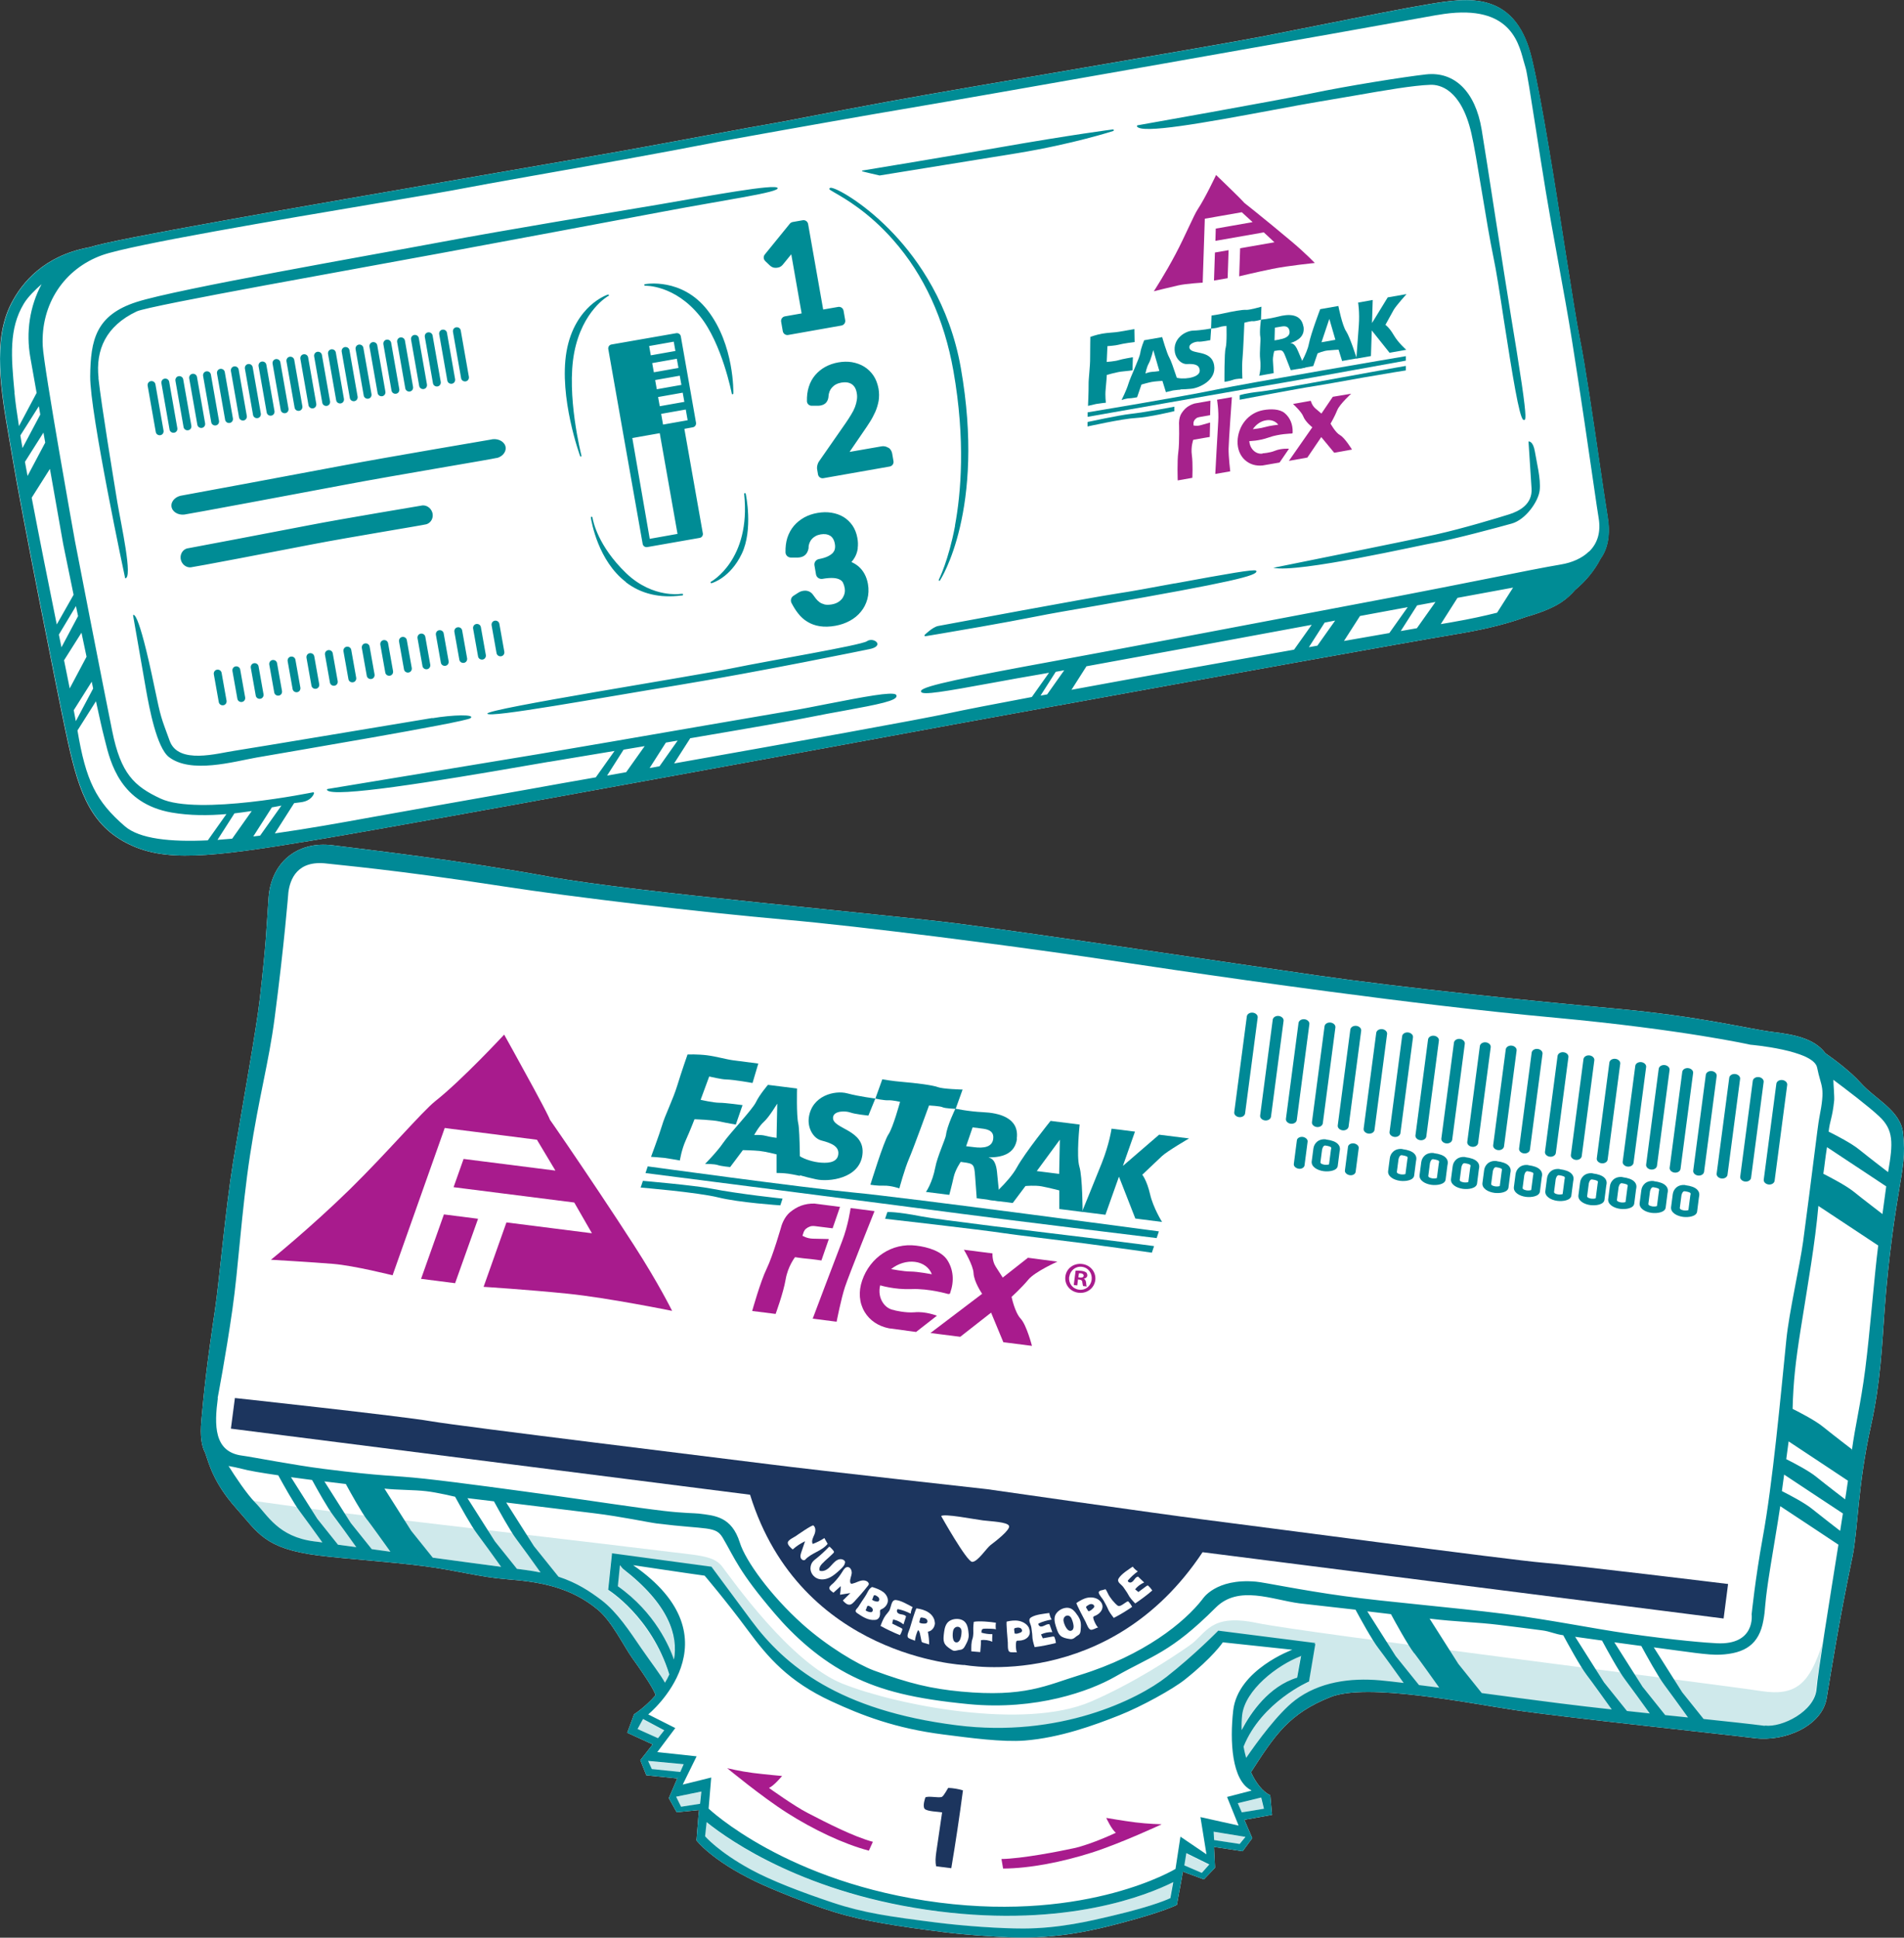<?xml version="1.0" encoding="UTF-8"?>
<svg id="Layer_1" data-name="Layer 1" xmlns="http://www.w3.org/2000/svg" viewBox="0 0 161.7 164.52">
  <rect x="0" y="0" width="161.7" height="164.52" fill="#333333" stroke="none"/>
  <defs>
    <style>
      .cls-1, .cls-2 {
        fill: #008996;
      }

      .cls-3 {
        fill: #008c95;
      }

      .cls-4 {
        fill: #fff;
      }

      .cls-5 {
        fill: #a81b8d;
      }

      .cls-6 {
        fill: #a6228c;
      }

      .cls-7 {
        fill: #1c355e;
      }

      .cls-2 {
        opacity: .19;
      }
    </style>
  </defs>
  <path class="cls-4" d="m136.52,43.84c-.15-.93-.4-2.59-.68-4.51-.55-3.76-1.24-8.44-1.68-10.59-.25-1.22-.7-4.08-1.22-7.38-.88-5.65-1.98-12.68-2.84-16.33-.61-2.62-1.81-4.17-3.67-4.75-1.6-.5-3.4-.2-4.99.06-2.09.34-5.65,1.05-9.1,1.74-1.76.35-3.58.71-5.21,1.03-2.49.48-8.82,1.56-15.52,2.71-6.2,1.06-12.6,2.15-16.09,2.79-1.82.33-4.88.91-9.07,1.72-1.62.28-3.76.67-6.23,1.13-3.16.59-7.11,1.32-11.44,2.07-2.57.45-5.26.91-7.97,1.38-15.45,2.67-31.42,5.44-33.1,6.06-.02,0-.1.02-.19.04-3.78.71-5.66,2.98-6.57,4.76-1.62,3.15-.87,7.45-.15,11.61.09.49.17.98.25,1.46.73,4.44,3.92,20.46,4.54,23.36.97,4.55,1.85,7.66,5.14,9.37,1.59.83,3.34,1.15,5.85,1.06,2.39-.08,5.36-.51,10.01-1.28,1.25-.21,3.08-.52,5.33-.92,12.51-2.21,37.87-6.86,47.16-8.57l1.9-.35c1.97-.36,5.19-.95,9.02-1.64h.14s.03-.01.04-.03h0c11.88-2.16,29.4-5.32,33.38-5.98,1.95-.32,4.07-.76,6.03-1.48,1.06-.3,2.19-.71,2.98-1.23.47-.31.87-.68,1.2-1.07.89-.74,1.63-1.62,2.17-2.67.63-.88.83-2.09.58-3.58h0Z"/>
  <path class="cls-6" d="m103.28,14.85s-.91,1.94-1.56,2.92c-.32.47-1.05,2.23-1.88,3.8-.88,1.67-1.85,3.16-1.85,3.16,0,0,1.36-.34,2.08-.5.72-.16,2.07-.23,2.07-.23l.18-5.43.24-.04.73-.13,2.17-.38.92.84-3.13.55-.03,1.04,4.11-.72.9.84-2.91.51-.08,2.38s1.45-.35,2.82-.63c1.37-.28,3.6-.5,3.6-.5,0,0-.72-.77-1.94-1.8-2.07-1.75-5.02-4.1-4.28-3.47,1.17.99-2.15-2.19-2.15-2.19h0Z"/>
  <path class="cls-6" d="m103.18,21.45l-.08,2.37,1.16-.2.08-2.38-1.16.2Z"/>
  <path class="cls-6" d="m102.76,35.88s-.5.14-.82.23-.58.01-.58.01v-.23c.01-.07.03-.14.07-.2.04-.06.09-.11.16-.17.06-.05.16-.09.28-.11l.9-.16.03-1.23-1.35.24c-.24.07-.46.18-.65.32-.16.12-.31.29-.45.5-.14.21-.21.49-.22.82,0,0,.05,1.7-.06,2.48-.11.78-.05,2.41-.05,2.41l1.24-.22s.06-1.21-.04-1.93c-.1-.72.12-1.3.12-1.3,0,0,.39-.06.64-.11.25-.05.76-.13.76-.13l.03-1.23h0Z"/>
  <path class="cls-6" d="m103.36,33.94s.16.93.1,1.85c-.06.92-.25,4.45-.25,4.45l1.27-.22s-.15-1.25-.14-1.92c.01-.67.28-4.38.28-4.38l-1.27.22h0Z"/>
  <path class="cls-6" d="m112.23,35.12s-.26-.22-.54-.46c-.28-.25-.37-.63-.37-.63l-1.51.27s.72.65.87,1.05c.17.46.77.93.77.93l-1.99,2.85,1.57-.28,1.18-1.74,1.1,1.33,1.51-.27s-.61-1-1.01-1.22-.81-.98-.81-.98c0,0,.37-.64.57-1.15.21-.51,1.18-1.39,1.18-1.39l-1.56.26-.97,1.43h0Z"/>
  <path class="cls-6" d="m106.4,36.44c.27-.4.67-.68,1.1-.75.43-.08.82.06,1.06.37,0,0-.77.09-1.12.2-.35.11-1.04.18-1.04.18h0Zm.83,2.07c-.25.04-.51-.03-.72-.21-.24-.2-.39-.51-.41-.85,0,0,.79,0,1.66-.31.86-.31,1.94-.33,1.94-.33l.08-.04v-.08c.02-.66-.22-1.23-.67-1.61-.43-.37-1.2-.37-1.82-.26-1.28.23-2.15,1.34-2.19,2.66-.01.64.21,1.2.63,1.58.4.36.92.52,1.5.46l1.44-.25.8-1.17s-.65-.05-1.19.17c-.45.19-1.06.22-1.06.22h0Z"/>
  <path class="cls-3" d="m92.6,28.6s.51-.18,1-.27c.52-.09,1.01-.09,1.43-.16l1.31-.23.02,1.1s-.98.12-1.41.24c-.21.06-.9.11-.9.11l-.06,1.34s.7-.05,1.01-.15c.31-.1,1.21-.25,1.21-.25l-.03,1.11s-.46.07-.86.1c-.4.03-1.32.29-1.32.29,0,0-.04.63-.1,1.21-.06.58.02,1.15.02,1.15,0,0-.62.07-.83.11-.2.04-.69.16-.69.16,0,0,.06-1.25.05-1.79-.01-.58.14-1.51.13-2.32,0-.81.02-1.76.02-1.76h0Z"/>
  <path class="cls-3" d="m97.28,31.7s.1-.53.28-.84c.18-.32.38-1.12.38-1.12h.01l.51,1.76s-.34.06-.61.07c-.25.01-.57.14-.57.14h0Zm1.43-3.08l-1.54.27s-.27.64-.33,1.08c-.06.44-.84,2.05-1.01,2.62-.17.57-.58,1.37-.58,1.37,0,0,.47-.15.66-.14.19,0,.66-.09.66-.09l.37-1.08s.55-.16.86-.22c.31-.06.92-.09.92-.09l.3.96s.34-.1.6-.15c.26-.04.64-.07.64-.07,0,0-.71-2.3-.94-2.69-.23-.39-.62-1.77-.62-1.77h0Z"/>
  <path class="cls-3" d="m108.65,28.83l-.41.07.03-1.08.59-.1c.37-.06.59.04.65.37.08.43-.31.64-.85.73Zm2.04-1.12c-.2-1.14-1.35-1.04-2.13-.83-.78.2-1.47.26-1.47.26,0,0-.15,1.03-.05,1.51.04.21-.09,1.27-.02,1.84.1.85-.08,1.41-.08,1.41l1.23-.22s-.03-.56-.06-.98c-.04-.42.11-.9.11-.9l.13-.02c.55-.1.6-.06.83.52l.44,1.13,1.22-.21-.58-1.36c-.12-.28-.32-.75-.69-.72h0c.69-.22,1.27-.62,1.13-1.43"/>
  <path class="cls-3" d="m112.23,29.06l.66-1.97h.01l.51,1.76-1.18.21h0Zm1.43-3.08l-1.54.27s-.78,2.04-.96,2.94c-.17.89-.96,2.13-.96,2.13l1.33-.24.37-1.08s.47-.2.83-.24.95-.07.95-.07l.3.96,1.24-.22s-.56-1.79-.89-2.29c-.34-.49-.67-2.17-.67-2.17h0Z"/>
  <path class="cls-3" d="m117.86,25.24l-1.33,2.17h-.01l.06-1.94-1.24.22s.14.82.06,1.93c-.08,1.12-.21,2.83-.21,2.83l1.24-.22.07-2.16h.01l1.5,1.88,1.42-.25s-.67-.58-1.06-1.24c-.38-.66-.71-.88-.71-.88,0,0,.5-.92.7-1.27.2-.35,1.09-1.34,1.09-1.34l-1.59.28h0Z"/>
  <path class="cls-3" d="m104.16,27.67s-.42.03-.62.11c-.21.08-.69.12-.69.12l.04-1.11s.59-.08,1.06-.19c.67-.15,1.58-.32,1.88-.29.3.02,1.3-.27,1.3-.27l-.04,1.11s-.56.15-.69.12c-.13-.03-.72.13-.72.13,0,0-.1,2.48-.16,3.07-.06.59-.01,1.68-.01,1.68,0,0-.48-.02-.82.11-.34.12-.7.16-.7.16,0,0-.02-2.47.1-2.88.12-.41.07-1.87.07-1.87h0Z"/>
  <path class="cls-3" d="m101.81,29.01c-.21-.03-.86.14-.8.51.12.65,1.86.09,2.1,1.49.22,1.27-1.26,1.94-1.96,2-.7.06-1.04.07-1.46.01l.13-.99c.27.12.78.13,1.18.06.38-.07.97-.25.88-.72-.07-.41-.46-.49-1.09-.46-.44.02-.9-.41-1.01-.98-.21-1.18.88-1.84,1.56-1.86.68-.02,1.52-.18,1.52-.18l-.07.99s-.76.15-.97.13h0Z"/>
  <path class="cls-3" d="m92.37,35.01v.38s13.11-2.31,16.67-2.91c1.98-.34,10.35-1.86,10.35-1.86v-.38s-13.51,2.29-16.15,2.85c-2.65.56-10.88,1.92-10.88,1.92Z"/>
  <path class="cls-3" d="m119.4,31.45s-1.61.25-3.54.59c-1.7.3-3.71.67-4.28.75-1.22.18-6.3,1.15-6.3,1.15v-.38s.42-.17,1.81-.32c.91-.1,5.98-1.03,9.32-1.64,1.79-.33,2.98-.53,2.98-.53v.38s0,0,0,0Z"/>
  <path class="cls-3" d="m92.36,35.83v.38s2.96-.66,4.1-.72c1.14-.06,3.27-.58,3.27-.58v-.38s-2.28.45-3.77.62c-.91.1-3.6.68-3.6.68h0Z"/>
  <path class="cls-3" d="m36.71,43.5c-.14-.43-.58-.68-.99-.56-.06.02-6.47,1.07-9.5,1.66-3.02.59-10.13,1.93-10.19,1.94-.43.03-.74.43-.69.88.05.45.44.79.86.75.26-.02,7.25-1.35,10.36-1.96,3.11-.6,9.4-1.62,9.66-1.7.41-.13.63-.58.49-1.02h0Zm5.49-4.61c.55-.15.86-.62.71-1.05-.16-.43-.73-.66-1.27-.51-.08.02-8.58,1.45-12.6,2.21-4.01.76-13.44,2.51-13.53,2.52-.57.06-.99.47-.95.92.04.45.53.77,1.09.71.34-.04,9.62-1.77,13.74-2.55,4.12-.78,12.46-2.16,12.8-2.26h0Zm-9.09,18.48c.18-.03.3-.2.27-.39l-.42-2.36c-.03-.18-.2-.3-.39-.27-.18.03-.3.2-.27.39l.42,2.36c.03.18.2.3.39.27Zm-1.57.28c.18-.03.3-.2.27-.39l-.42-2.36c-.03-.18-.2-.3-.39-.27-.18.03-.3.2-.27.39l.42,2.36c.03.18.2.3.39.27Zm-23.17-25.56c-.26-2.38.62-4.41,3.24-5.65,1.09-.51,19.31-3.73,25.85-4.95,6.27-1.17,13.2-2.45,18.68-3.49,5.48-1.04,10.1-1.67,9.9-2.04-.2-.37-5.71.65-10.01,1.39-4.19.71-12.98,2.15-18.73,3.23-5.75,1.08-22.25,3.95-25.7,5.06-3.45,1.11-3.91,3.21-3.94,6.31-.03,3.1,2.97,17.15,2.97,17.15.68.02-.34-4.52-.67-6.49-.32-1.97-1.34-8.13-1.6-10.51h0Zm43.31-6.95s.04-.05.03-.09c-.01-.03-.05-.05-.08-.04-.03.01-.73.24-1.51.95-.72.66-1.66,1.87-2.01,3.9-.66,3.87,1.14,8.82,1.16,8.87.01.03.04.05.07.04h0s.05-.05.04-.08c-.01-.05-1.31-5.15-.61-8.77.69-3.56,2.87-4.78,2.89-4.79h0Zm1.48,24.3c1.28.98,2.87,1.36,4.72,1.12h.08s.06-.05.05-.09c0-.03-.04-.06-.07-.05h-.1c-.21.03-.74.07-1.44-.06-.83-.15-2.06-.57-3.24-1.71-2.38-2.3-2.79-4.4-2.84-4.69v-.03s-.04-.06-.08-.06c-.04,0-.06.04-.06.07v.03c.06.35.62,3.65,2.98,5.45h0Zm-15.33,7.09c.18-.03.3-.2.27-.39l-.42-2.36c-.03-.18-.2-.3-.39-.27-.18.03-.3.2-.27.39l.42,2.36c.03.18.2.3.39.27Zm24.4-23.06h0s.05-.03.05-.06c0-.04.11-4.12-2.2-7.08-2.18-2.79-5.28-2.21-5.31-2.2-.03,0-.06.04-.05.07,0,.03.03.06.07.06.02,0,2.51-.09,4.66,2.59,1.87,2.32,2.69,6.53,2.7,6.58,0,.03.04.06.07.05h0Zm-26.5,20.33c-.18.03-.3.2-.27.39l.42,2.36c.03.18.2.3.39.27.18-.03.3-.2.27-.39l-.42-2.36c-.03-.18-.2-.3-.39-.27Zm-1.57.28c-.18.03-.3.2-.27.39l.42,2.36c.03.18.2.3.39.27.18-.03.3-.2.27-.39l-.42-2.36c-.03-.18-.2-.3-.39-.27Zm26.26-4.56c.06-.02,1.59-.44,2.58-2.51.98-2.06.34-5.06.33-5.09,0-.03-.04-.06-.08-.05-.03,0-.06.04-.05.07.59,5.58-2.79,7.44-2.82,7.45-.03.02-.04.05-.03.08.01.03.04.05.07.04h0,0Zm12.42-2.98c.04-.27.03-.57-.03-.88-.07-.39-.21-.74-.41-1.04-.21-.3-.47-.55-.77-.73-.3-.18-.65-.3-1.03-.36-.37-.06-.76-.05-1.17.02-.41.07-.79.2-1.12.38-.34.19-.64.43-.88.71-.25.29-.43.63-.56,1.01-.12.38-.17.79-.16,1.24,0,.25.21.45.47.45h.58c.26-.01.46-.08.61-.21.15-.13.25-.32.3-.58,0-.02,0-.04,0-.07,0-.14.03-.27.08-.39.05-.12.11-.23.2-.32.08-.1.19-.18.31-.25.25-.14.6-.2.89-.16.13.02.24.06.34.12.1.06.18.14.25.25.07.11.13.26.16.44.03.16.03.31,0,.44-.02.12-.08.22-.16.32-.1.11-.24.21-.42.3-.2.1-.46.18-.78.24-.25.05-.42.29-.37.54l.13.76c.04.25.29.42.54.38.4-.07.72-.09.98-.07.22.02.4.07.53.15.11.06.19.14.24.24.07.14.12.3.15.48.02.13.02.26-.01.41-.03.14-.09.28-.17.41-.09.13-.2.24-.36.34-.15.1-.34.17-.57.21-.25.04-.45.04-.61,0-.17-.05-.31-.11-.42-.19-.12-.09-.22-.19-.3-.29-.1-.14-.18-.25-.26-.35-.15-.21-.38-.33-.64-.34-.21,0-.42.05-.6.17l-.42.27c-.2.13-.27.39-.16.61.17.32.35.62.56.88.22.29.49.53.79.71.31.19.66.32,1.06.38.39.06.84.05,1.33-.04.44-.08.84-.22,1.21-.42.37-.2.69-.46.94-.77.26-.31.44-.67.55-1.07.11-.4.13-.84.05-1.29-.11-.62-.38-1.12-.79-1.48-.18-.15-.38-.28-.61-.38.11-.13.21-.26.29-.41.13-.23.21-.48.25-.76h0Zm-42.86,11.39c.18-.03.3-.2.27-.39l-.42-2.36c-.03-.18-.2-.3-.39-.27-.18.03-.3.2-.27.39l.42,2.36c.03.18.2.3.39.27Zm-3.14.55c.18-.03.3-.2.27-.39l-.42-2.36c-.03-.18-.2-.3-.39-.27-.18.03-.3.2-.27.39l.42,2.36c.03.18.2.3.39.27Zm11.81-26.29l-.69-3.93c-.03-.18-.2-.3-.39-.27-.18.03-.3.2-.27.39l.69,3.93c.03.18.2.3.39.27.18-.03.3-.2.27-.39h0Zm3.37,20.51c-.18.03-.3.2-.27.39l.42,2.36c.03.18.2.3.39.27s.3-.2.27-.39l-.42-2.36c-.03-.18-.2-.3-.39-.27Zm-1.57.28c-.18.03-.3.2-.27.39l.42,2.36c.03.18.2.3.39.27.18-.03.3-.2.27-.39l-.42-2.36c-.03-.18-.2-.3-.39-.27Zm34.99-14.96c-.12-.08-.31-.17-.59-.12l-2.7.47,1.17-1.71c.2-.28.38-.56.56-.84.18-.28.33-.58.46-.86.13-.3.22-.61.28-.93.05-.33.05-.68-.01-1.03-.08-.42-.22-.8-.43-1.11-.21-.31-.48-.57-.79-.76-.31-.19-.65-.31-1.04-.38-.37-.06-.76-.05-1.16.02-.4.07-.77.2-1.1.38-.33.18-.62.42-.86.7-.24.28-.42.61-.54.99-.12.37-.17.78-.16,1.22,0,.21.18.39.4.39h.58c.24-.01.43-.08.57-.19.15-.12.25-.31.28-.56v-.05c.01-.14.04-.28.09-.41.05-.13.12-.24.21-.34.09-.1.2-.19.33-.26.26-.14.63-.21.94-.17.14.02.26.06.38.13.11.07.2.16.28.28.08.13.14.29.17.48.04.2.04.4.01.59-.03.2-.08.4-.16.61-.08.21-.19.43-.33.65-.14.24-.31.49-.48.74l-2.22,3.19c-.09.12-.14.25-.17.39-.03.13-.03.26,0,.39l.06.36c.04.22.25.36.46.32l5.63-.99c.22-.04.36-.25.32-.46l-.11-.64c-.04-.21-.14-.38-.31-.5h0Zm-1.8,16.42c-.61.37-8.22,1.63-11.47,2.3-3.12.65-20.85,3.44-20.78,3.85.07.41,9.61-1.34,16.04-2.39,7.22-1.19,16.33-3.07,16.33-3.07,1.44-.25.49-1.07-.12-.7h0Zm62.9-10.6c-.15-.93-.4-2.59-.68-4.51-.55-3.76-1.24-8.44-1.68-10.59-.25-1.22-.7-4.08-1.22-7.38-.88-5.65-1.98-12.68-2.84-16.33-.61-2.62-1.81-4.17-3.67-4.75-1.6-.5-3.4-.2-4.99.06-2.09.34-5.65,1.05-9.1,1.74-1.76.35-3.58.71-5.21,1.03-2.49.48-8.82,1.56-15.52,2.71-6.2,1.06-12.6,2.15-16.09,2.79-1.82.33-4.88.91-9.07,1.72-1.62.28-3.76.67-6.23,1.13-3.16.59-7.11,1.32-11.44,2.07-2.57.45-5.26.91-7.97,1.38-15.45,2.67-31.42,5.44-33.1,6.06-.02,0-.1.02-.19.04-3.78.71-5.66,2.98-6.57,4.76-1.62,3.15-.87,7.45-.15,11.61.09.49.17.98.25,1.46.73,4.44,3.92,20.46,4.54,23.36.97,4.55,1.85,7.66,5.14,9.37,1.59.83,3.34,1.15,5.85,1.06,2.39-.08,5.36-.51,10.01-1.28,1.25-.21,3.08-.52,5.33-.92,12.51-2.21,37.87-6.86,47.16-8.57l1.9-.35c1.97-.36,5.19-.95,9.02-1.64h.14s.03-.01.04-.03h0c11.88-2.16,29.4-5.32,33.38-5.98,1.95-.32,4.07-.76,6.03-1.48,1.06-.3,2.19-.71,2.98-1.23.47-.31.87-.68,1.2-1.07.89-.74,1.63-1.62,2.17-2.67.63-.88.83-2.09.58-3.58h0ZM1.23,33.45v-.16c-.28-3-.49-5.37.79-7.5.35-.59,1-1.21,1.51-1.66-1,1.87-1.34,4.07-.95,6.24l.53,2.99-1.5,2.82c-.18-1.14-.31-2.08-.37-2.74h0Zm.5,3.52l1.57-2.48.12.71-1.51,2.84c-.06-.37-.13-.73-.18-1.07h0Zm.39,2.24l1.57-2.48.15.85-1.5,2.83c-.08-.41-.15-.8-.22-1.19Zm.57,3.05l1.55-2.45,1.13,6.4c.01.05.38,1.88.88,4.29l-1.43,2.52c-.7-3.47-1.48-7.34-2.13-10.77h0Zm2.31,11.62l1.45-2.42c.06.28.12.56.18.85l-1.41,2.65-.22-1.08h0Zm.44,2.18l1.48-2.34c.14.68.29,1.36.43,2.04l-1.43,2.69c-.14-.73-.31-1.54-.48-2.39h0Zm.83,4.23l1.52-2.41.12.58-1.47,2.77c-.05-.28-.11-.6-.18-.94h0Zm4.33,9.86c-2.45-2.12-3.31-3.87-4.02-8.13l1.57-2.48c.3,1.37.53,2.42.65,2.87.04.15.08.31.12.48.46,1.87,1.31,5.34,5.66,6.1,1.57.27,3.16.26,4.65.13l-1.58,2.23c-3.18.15-5.8-.12-7.05-1.2h0Zm9.11,1.06c-.42.04-.83.07-1.24.1l1.44-2.25c.5-.06,1-.13,1.47-.2l-1.67,2.36Zm1.8-.19l1.58-2.47.39-.07.42-.08-1.81,2.55c-.19.02-.39.05-.58.07h0Zm31.68-5.46c-.55.1-1.09.19-1.63.29l1.4-2.2c.59-.1,1.18-.2,1.79-.3l-1.57,2.21h0Zm1.98-.35l1.38-2.16c.33-.06.67-.11,1-.17l-1.54,2.18-.84.15Zm33.76-6.25l-.56.1,1.29-2.02c.22-.04.46-.08.72-.13l-1.45,2.05h0Zm2.06-.38l1.28-2.01c4.48-.81,11.87-2.17,19.13-3.52l-1.5,2.11c-6.45,1.14-13.34,2.38-18.92,3.41h0Zm20.89-3.76l-.72.13,1.34-2.09.89-.17-1.51,2.13Zm2.26-.4l1.36-2.12c1.38-.26,2.74-.51,4.05-.75l-1.56,2.2c-1.23.21-2.52.44-3.84.67h0Zm6.19-1.08c-.45.08-.9.16-1.37.24l1.39-2.18,1.56-.29-1.58,2.23h0Zm6.82-1.32c-1.08.27-2.3.54-3.69.78-.11.02-.22.04-.33.06-.25.04-.51.09-.77.13l1.42-2.23c1.77-.33,3.37-.62,4.72-.87l-1.35,2.12h0Zm7.79-5.19c-.56.55-1.41.94-2.39,1.1-1.25.21-3.55.66-6.22,1.2-2.38.47-5.07,1.01-7.75,1.52-1.51.28-3.71.7-6.28,1.19-7.31,1.39-17.32,3.29-22.72,4.28-7.53,1.38-11.15,2.11-11.35,2.52-.02.04-.02.08,0,.11.15.28,1.89-.01,6.14-.79,1.35-.25,2.75-.5,4.05-.72.17-.03.4-.07.67-.12l-1.46,2.06c-3.19.6-5.68,1.08-7.02,1.37-2.71.58-12.87,2.41-23.36,4.27l1.37-2.14c2.4-.41,4.71-.8,6.58-1.13,1.63-.29,2.91-.52,3.63-.67.92-.19,1.88-.36,2.81-.53,3.01-.55,4.57-.86,4.5-1.28,0-.03-.02-.06-.06-.1-.36-.25-2.66.18-5.88.81-1.07.21-2.07.41-2.81.53-.97.16-4.01.69-7.52,1.29-5.01.87-11.24,1.94-14.09,2.42l-17.96,2.97s-.04.02-.05.04c0,.02,0,.05.01.06.54.66,8.98-.7,17.16-2.12.72-.13,1.28-.22,1.63-.28h.03c1.45-.24,3.42-.57,5.59-.93l-1.59,2.24c-1.95.34-3.86.68-5.68,1.01-5.86,1.04-10.92,1.93-13.45,2.39-2.53.46-5.36.97-8.13,1.36l1.64-2.57c.19-.03.37-.05.54-.07.97-.11,1.14-.74,1.15-.77,0-.02,0-.05-.02-.06-.02-.02-.04-.02-.06-.02-.1.02-9.78,2-12.94.54-2.26-1.05-3.39-2.12-4.12-5.74-.71-3.48-3.14-15.98-3.16-16.11-.03-.15-2.65-14.76-2.74-16.58-.18-3.54,1.81-6.56,5.06-7.72,2.48-.88,15.04-3,23.35-4.4,3.63-.61,6.5-1.1,7.49-1.3.69-.14,2.82-.52,5.52-1,4.7-.83,11.12-1.97,16.05-2.94,6.91-1.25,13.35-2.38,15.57-2.75,4.63-.77,39.34-6.89,45.29-7.98l.14-.02c5.95-1.05,6.82,2.13,7.28,3.85.06.23.12.42.17.59.12.32.44,2.42.9,5.33.24,1.56.52,3.33.84,5.28.25,1.53.62,3.59,1.02,5.77.44,2.42.9,4.93,1.19,6.79.81,5.11,1.46,9.62,1.85,12.31.2,1.39.35,2.39.42,2.81.19,1.16-.08,2.11-.8,2.82h0Zm-53.83-2.19c-.56,2.97-1.37,4.56-1.38,4.58-.02.03,0,.07.02.09.01,0,.03.01.04,0,.02,0,.03-.01.04-.03.04-.06,3.89-5.98,1.77-18.04-.95-5.4-3.61-9.16-5.68-11.36-2.26-2.41-4.57-3.76-5.25-3.92-.08-.02-.17-.03-.22.03-.01.02-.02.04-.01.06.01.06.09.1.43.3.87.5,2.91,1.66,4.99,4.03,2.61,2.96,4.33,6.7,5.11,11.11,1.04,5.9.64,10.41.13,13.15h0Zm48.7-7.16l.26,4c.08,1.33-1.03,1.92-1.93,2.2-.9.28-3.85,1.18-6.19,1.7-2.34.52-13.81,2.83-13.81,2.83,2.1.46,12.48-1.93,13.79-2.15,1.31-.22,5.31-1.28,6.47-1.61,1.16-.33,2.25-1.86,2.36-2.82.11-.96-.26-2.38-.41-3.3-.15-.92-.54-.85-.54-.85h0Zm-30.04,12.05c-1.94.36-3.78.7-4.93.87-2.58.4-13.76,2.49-15.17,2.75-.46.09-1.13.74-1.15.77-.01.02-.01.05,0,.07.01.02.04.03.06.03.04,0,2.21-.37,4.68-.8,1.64-.29,3.4-.61,4.75-.88,1.08-.22,2.99-.55,5.21-.93,11.54-2.01,13.54-2.54,13.48-2.91,0-.02-.02-.04-.03-.05-.18-.13-2.35.25-6.91,1.09h0Zm8.46-40.21c1.48-.28,2.76-.52,3.68-.67,1.03-.17,2.03-.34,3-.51,2.74-.48,5.11-.89,6.59-.94.74-.02,2.57.33,3.45,4.08.23.97.55,2.9.89,4.95.34,2.07.7,4.21,1,5.65.22,1.01.54,3.07.87,5.25.75,4.82,1.31,8.26,1.65,8.51.03.02.07.03.09.02h0c.11-.02.22-.1-.21-3.05-.25-1.69-.6-3.86-.89-5.6-.31-1.86-.85-5.36-1.38-8.75-.47-3.04-.91-5.9-1.14-7.27-.53-3.2-2.3-4.95-4.74-4.67-1.79.2-6.66.97-9.71,1.61-3.09.64-14.65,2.69-14.77,2.71-.02,0-.04.02-.05.04,0,.02,0,.04,0,.06.41.64,5.52-.27,11.66-1.42h0Zm-43.26,12.83l.41.39c.06.06.14.11.23.15.09.04.18.05.28.05s.19-.02.29-.05c.11-.04.22-.12.31-.23l.71-.87.88,5.02-1.42.25c-.22.04-.36.25-.32.46l.14.8c.04.22.25.36.46.32l4.52-.8c.22-.04.36-.25.32-.46l-.14-.8c-.04-.22-.25-.36-.46-.32l-1.27.22-1.28-7.26c-.04-.22-.25-.36-.46-.32l-.85.15c-.1.02-.18.07-.24.14l-2.13,2.62c-.13.16-.12.4.03.54h0ZM20.55,59.6c.18-.03.3-.2.27-.39l-.42-2.36c-.03-.18-.2-.3-.39-.27-.18.03-.3.2-.27.39l.42,2.36c.03.18.2.3.39.27h0Zm18.85-3.32c.18-.03.3-.2.27-.39l-.42-2.36c-.03-.18-.2-.3-.39-.27-.18.03-.3.2-.27.39l.42,2.36c.03.18.2.3.39.27Zm.15-23.9c.18-.03.3-.2.27-.39l-.69-3.93c-.03-.18-.2-.3-.39-.27s-.3.2-.27.39l.69,3.93c.03.18.2.3.39.27h0Zm-2.83,28.58c-1.71.28-15.33,2.56-16.78,2.78-1.45.21-4.79,1.2-5.53-.84-.74-2.03-.74-1.9-1.28-4.5-1.45-7.01-1.83-6.16-1.83-6.16,0,0,.74,4.21,1.1,6.31.28,1.58.91,4.93,1.95,5.73,1.87,1.43,5.47.39,7.43.04,2.49-.44,17.68-2.99,18.17-3.34.48-.35-1.53-.29-3.23,0h0ZM86.37,13.01c4.8-.79,8.15-1.88,8.18-1.89.03-.01.05-.04.04-.08,0-.03-.04-.05-.07-.05-.03,0-3.51.45-9.78,1.55-2.98.53-11.4,1.93-11.49,1.94-.03.01-.05.03-.05.05,0,.03,1.5.37,1.5.37,1.29-.21,10.22-1.65,11.67-1.89h0ZM24.6,30.29c-.18.03-.3.2-.27.39l.69,3.93c.03.18.2.3.39.27.18-.03.3-.2.27-.39l-.69-3.93c-.03-.18-.2-.3-.39-.27Zm-3.53.62c-.18.03-.3.2-.27.39l.69,3.93c.03.18.2.3.39.27.18-.03.3-.2.27-.39l-.69-3.93c-.03-.18-.2-.3-.39-.27h0Zm4.71-.83c-.18.03-.3.2-.27.39l.69,3.93c.03.18.2.3.39.27.18-.03.3-.2.27-.39l-.69-3.93c-.03-.18-.2-.3-.39-.27Zm2.09,25.12c-.18.03-.3.2-.27.39l.42,2.36c.03.18.2.3.39.27.18-.03.3-.2.27-.39l-.42-2.36c-.03-.18-.2-.3-.39-.27Zm-4.45-24.71c-.18.03-.3.2-.27.39l.69,3.93c.03.18.2.3.39.27.18-.03.3-.2.27-.39l-.69-3.93c-.03-.18-.2-.3-.39-.27h0Zm3.53-.62c-.18.03-.3.2-.27.39l.69,3.93c.03.18.2.3.39.27.18-.03.3-.2.27-.39l-.69-3.93c-.03-.18-.2-.3-.39-.27Zm1.18-.21c-.18.03-.3.2-.27.39l.69,3.93c.03.18.2.3.39.27.18-.03.3-.2.27-.39l-.69-3.93c-.03-.18-.2-.3-.39-.27Zm-12.96,2.28c-.18.03-.3.2-.27.39l.69,3.93c.03.18.2.3.39.27s.3-.2.27-.39l-.69-3.93c-.03-.18-.2-.3-.39-.27h0Zm4.71-.83c-.18.03-.3.2-.27.39l.69,3.93c.03.18.2.3.39.27.18-.03.3-.2.27-.39l-.69-3.93c-.03-.18-.2-.3-.39-.27Zm-1.18.21c-.18.03-.3.2-.27.39l.69,3.93c.03.18.2.3.39.27.18-.03.3-.2.27-.39l-.69-3.93c-.03-.18-.2-.3-.39-.27Zm-2.36.42c-.18.03-.3.2-.27.39l.69,3.93c.03.18.2.3.39.27.18-.03.3-.2.27-.39l-.69-3.93c-.03-.18-.2-.3-.39-.27Zm1.18-.21c-.18.03-.3.2-.27.39l.69,3.93c.03.18.2.3.39.27.18-.03.3-.2.27-.39l-.69-3.93c-.03-.18-.2-.3-.39-.27Zm4.71-.83c-.18.03-.3.2-.27.39l.69,3.93c.03.18.2.3.39.27.18-.03.3-.2.27-.39l-.69-3.93c-.03-.18-.2-.3-.39-.27h0Zm-3.8,26.16c-.18.03-.3.2-.27.39l.42,2.36c.03.18.2.3.39.27.18-.03.3-.2.27-.39l-.42-2.36c-.03-.18-.2-.3-.39-.27Zm-5.62-24.5c-.18.03-.3.2-.27.39l.69,3.93c.03.18.2.3.39.27.18-.03.3-.2.27-.39l-.69-3.93c-.03-.18-.2-.3-.39-.27Zm8.76,23.95c-.18.03-.3.2-.27.39l.42,2.36c.03.18.2.3.39.27.18-.03.3-.2.27-.39l-.42-2.36c-.03-.18-.2-.3-.39-.27Zm-6.78-19.57c.18-.03.3-.2.27-.39l-.69-3.93c-.03-.18-.2-.3-.39-.27-.18.03-.3.2-.27.39l.69,3.93c.03.18.2.3.39.27h0Zm8.35,19.3c-.18.03-.3.2-.27.39l.42,2.36c.03.18.2.3.39.27.18-.03.3-.2.27-.39l-.42-2.36c-.03-.18-.2-.3-.39-.27Zm2.1,2.73c.18-.03.3-.2.27-.39l-.42-2.36c-.03-.18-.2-.3-.39-.27-.18.03-.3.2-.27.39l.42,2.36c.03.18.2.3.39.27h0Zm6.41-29.72c-.18.03-.3.2-.27.39l.69,3.93c.03.18.2.3.39.27.18-.03.3-.2.27-.39l-.69-3.93c-.03-.18-.2-.3-.39-.27Zm1.18-.21c-.18.03-.3.2-.27.39l.69,3.93c.03.18.2.3.39.27.18-.03.3-.2.27-.39l-.69-3.93c-.03-.18-.2-.3-.39-.27Zm-2.36.42c-.18.03-.3.2-.27.39l.69,3.93c.03.18.2.3.39.27.18-.03.3-.2.27-.39l-.69-3.93c-.03-.18-.2-.3-.39-.27Zm-1.18.21c-.18.03-.3.2-.27.39l.69,3.93c.03.18.2.3.39.27.18-.03.3-.2.27-.39l-.69-3.93c-.03-.18-.2-.3-.39-.27Zm7.87,3.34c.18-.03.3-.2.27-.39l-.69-3.93c-.03-.18-.2-.3-.39-.27s-.3.2-.27.39l.69,3.93c.03.18.2.3.39.27h0Zm-1.98-4.37c-.18.03-.3.2-.27.39l.69,3.93c.03.18.2.3.39.27.18-.03.3-.2.27-.39l-.69-3.93c-.03-.18-.2-.3-.39-.27Zm-1.18.21c-.18.03-.3.2-.27.39l.69,3.93c.03.18.2.3.39.27.18-.03.3-.2.27-.39l-.69-3.93c-.03-.18-.2-.3-.39-.27Zm25.69,16.64l-1.56-8.83v-.05l.71-.13c.18-.03.3-.2.27-.39l-1.29-7.33c-.03-.18-.2-.3-.39-.27l-2.75.48-2.75.48c-.18.03-.3.2-.27.39l1.35,7.66,1.57,8.88c.03.18.2.3.39.27l4.45-.78c.18-.03.3-.2.27-.39h0Zm-1.29-9.61l-2.09.37-.16-.91,2.09-.37.16.91Zm-.28-1.56l-2.09.37-.14-.78,2.09-.37.14.78Zm-.39-2.22l.14.78-2.09.37-.14-.78,2.09-.37Zm-.25-1.44l.14.78-2.09.37-.14-.78,2.09-.37Zm-.26-1.45l.14.79-2.09.37-.14-.79,2.09-.37h0Zm-2.04,16.74l-1.48-8.56,2.33-.41,1.51,8.55-2.36.42h0Z"/>
  <g>
    <path class="cls-4" d="m161.62,96.22c-.21-1.94-2.31-2.84-3.6-4.28-.88-.98-2.23-1.98-3-2.52-.97-1.3-2.8-1.59-4.39-1.79-2.43-.31-6.08-1.32-13.51-2s-17.88-1.75-25.26-2.81c-7.38-1.06-24.05-3.58-30.48-4.4s-27.56-2.67-34.65-3.97c-7.99-1.46-15.19-2.26-18.47-2.68-3.03-.39-5.24,1.47-5.45,4.45-.21,2.98-.19,3.67-.74,8.55-.31,2.71-1.47,9.03-2.28,13.94-.64,3.93-1.19,10.25-1.53,12.49-.75,5.03-.93,6.91-1.16,9.41-.12,1.34.02,2.18.32,2.73.31.87.68,2.52,2.62,4.7,1.89,2.11,2.41,3.45,7.02,4.03,2.3.29,6.06.53,8.91.9,2.87.37,4.77.94,7.1,1.12,2.47.2,5.26.54,7.72,2.6,1.19,1,2.2,3.1,2.9,4.08,1.37,1.91,1.86,2.76,1.99,3.16-.9,1.04-1.83,1.62-1.83,1.62l-.58,1.57,2.16.99-1.05,1.34.51,1.28,2.62.27.09-.19-.8,1.86h0s0,0,0,0l.67,1.2,1.9-.19-.05.46-.17,2.12s1.24,1.66,4.98,3.47c1.49.72,4.49,1.92,6.69,2.6,2.6.81,5.64,1.25,9.34,1.72,1.84.23,4.1.38,5.67.44,4.06.15,7.29-.66,9.42-1.23,3.62-.95,4.7-1.53,4.7-1.53l.43-2.36.07-.46,1.79.66.95-.99-.09-1.77,2.43.37.82-1.11-.67-1.56,2.35-.42-.15-1.66c-.66-.32-1.22-1.05-1.64-1.96,2.04-3.16,3.22-4.97,6.75-6.38,3.08-1.23,11.61.5,15.7,1.11,4.08.61,17.8,2.06,20.35,2.38s5.69-1.04,6.09-3.38,1-6.32,2.19-12.01c.47-2.26.45-6.12,1.58-11.16.81-3.65.94-6.88,1.15-9.78.33-4.59.93-8.34,1.11-9.45.48-2.94.66-3.65.46-5.59Z"/>
    <g>
      <path class="cls-1" d="m106.4,85.98c-.25-.03-.48.11-.51.31l-1.07,8.14c-.03.2.16.39.41.42s.48-.11.51-.31l1.07-8.14c.03-.2-.16-.39-.41-.42Z"/>
      <path class="cls-1" d="m108.6,86.26c-.25-.03-.48.11-.51.31l-1.07,8.14c-.03.2.16.39.41.42s.48-.11.51-.31l1.07-8.14c.03-.2-.16-.39-.41-.42Z"/>
      <path class="cls-1" d="m110.79,86.54c-.25-.03-.48.11-.51.31l-1.07,8.14c-.03.2.16.39.41.42s.48-.11.51-.31l1.07-8.14c.03-.2-.16-.39-.41-.42Z"/>
      <path class="cls-1" d="m112.34,95.38l1.07-8.14c.03-.2-.16-.39-.41-.42s-.48.11-.51.31l-1.07,8.14c-.03.2.16.39.41.42s.48-.11.51-.31Z"/>
      <path class="cls-1" d="m115.19,87.1c-.25-.03-.48.11-.51.31l-1.07,8.14c-.03.2.16.39.41.42s.48-.11.51-.31l1.07-8.14c.03-.2-.16-.39-.41-.42Z"/>
      <path class="cls-1" d="m117.39,87.38c-.25-.03-.48.11-.51.31l-1.07,8.14c-.03.2.16.39.41.42s.48-.11.51-.31l1.07-8.14c.03-.2-.16-.39-.41-.42Z"/>
      <path class="cls-1" d="m118.93,96.22l1.07-8.14c.03-.2-.16-.39-.41-.42s-.48.11-.51.31l-1.07,8.14c-.03.2.16.39.41.42s.48-.11.51-.31Z"/>
      <path class="cls-1" d="m121.13,96.5l1.07-8.14c.03-.2-.16-.39-.41-.42s-.48.11-.51.31l-1.07,8.14c-.03.2.16.39.41.42s.48-.11.51-.31Z"/>
      <path class="cls-1" d="m123.99,88.21c-.25-.03-.48.11-.51.31l-1.07,8.14c-.03.2.16.39.41.42s.48-.11.51-.31l1.07-8.14c.03-.2-.16-.39-.41-.42Z"/>
      <path class="cls-1" d="m125.02,97.37c.25.03.48-.11.51-.31l1.07-8.14c.03-.2-.16-.39-.41-.42s-.48.11-.51.31l-1.07,8.14c-.03.2.16.39.41.42Z"/>
      <path class="cls-1" d="m127.73,97.34l1.07-8.14c.03-.2-.16-.39-.41-.42s-.48.11-.51.31l-1.07,8.14c-.03.2.16.39.41.42s.48-.11.51-.31Z"/>
      <path class="cls-1" d="m129.93,97.62l1.07-8.14c.03-.2-.16-.39-.41-.42s-.48.11-.51.31l-1.07,8.14c-.03.2.16.39.41.42s.48-.11.51-.31Z"/>
      <path class="cls-1" d="m132.13,97.9l1.07-8.14c.03-.2-.16-.39-.41-.42s-.48.11-.51.31l-1.07,8.14c-.03.2.16.39.41.42s.48-.11.51-.31Z"/>
      <path class="cls-1" d="m134.99,89.61c-.25-.03-.48.11-.51.31l-1.07,8.14c-.03.2.16.39.41.42s.48-.11.51-.31l1.07-8.14c.03-.2-.16-.39-.41-.42Z"/>
      <path class="cls-1" d="m136.53,98.46l1.07-8.14c.03-.2-.16-.39-.41-.42s-.48.11-.51.31l-1.07,8.14c-.03.2.16.39.41.42s.48-.11.51-.31Z"/>
      <path class="cls-1" d="m138.73,98.74l1.07-8.14c.03-.2-.16-.39-.41-.42s-.48.11-.51.31l-1.07,8.14c-.03.2.16.39.41.42s.48-.11.51-.31Z"/>
      <path class="cls-1" d="m140.72,98.99l1.07-8.14c.03-.2-.16-.39-.41-.42s-.48.11-.51.31l-1.07,8.14c-.03.2.16.39.41.42s.48-.11.51-.31Z"/>
      <path class="cls-1" d="m142.72,99.25l1.07-8.14c.03-.2-.16-.39-.41-.42s-.48.11-.51.31l-1.07,8.14c-.03.2.16.39.41.42s.48-.11.51-.31Z"/>
      <path class="cls-1" d="m145.38,90.94c-.25-.03-.48.11-.51.31l-1.07,8.14c-.03.2.16.39.41.42s.48-.11.51-.31l1.07-8.14c.03-.2-.16-.39-.41-.42Z"/>
      <path class="cls-1" d="m147.37,91.19c-.25-.03-.48.11-.51.31l-1.07,8.14c-.03.2.16.39.41.42s.48-.11.51-.31l1.07-8.14c.03-.2-.16-.39-.41-.42Z"/>
      <path class="cls-1" d="m149.37,91.45c-.25-.03-.48.11-.51.31l-1.07,8.14c-.03.2.16.39.41.42s.48-.11.51-.31l1.07-8.14c.03-.2-.16-.39-.41-.42Z"/>
      <path class="cls-1" d="m151.37,91.7c-.25-.03-.48.11-.51.31l-1.07,8.14c-.03.2.16.39.41.42s.48-.11.51-.31l1.07-8.14c.03-.2-.16-.39-.41-.42Z"/>
      <path class="cls-1" d="m135.27,99.62c-.66-.08-1.03.35-1.08.79l-.14,1.07c-.06.46.47.77,1.02.84.46.06,1.14-.04,1.19-.45l.15-1.17s0-.04.01-.06c.03-.15.08-.4-.16-.64-.19-.19-.52-.31-.99-.37Zm.41.89s-.01.06-.01.08l-.15,1.15c-.06.03-.23.05-.38.03,0,0-.37-.05-.35-.21l.14-1.07s.07-.37.27-.35c.36.05.45.12.48.14.04.04.03.14,0,.22Z"/>
      <path class="cls-1" d="m119.11,97.56c-.66-.08-1.03.35-1.08.79l-.14,1.07c-.06.46.47.77,1.02.84.46.06,1.14-.04,1.19-.45l.15-1.17s0-.04.01-.06c.03-.15.08-.4-.16-.64-.19-.19-.52-.31-.99-.37Zm.41.89s-.01.06-.01.08l-.15,1.15c-.06.03-.23.05-.38.03,0,0-.37-.05-.35-.21l.14-1.07s.07-.37.27-.35c.36.05.45.12.48.14.04.04.03.14,0,.22Z"/>
      <path class="cls-1" d="m112.62,96.74c-.66-.08-1.03.35-1.08.79l-.14,1.07c-.06.46.47.77,1.02.84.46.06,1.14-.04,1.19-.45l.15-1.17s0-.04.01-.06c.03-.15.08-.4-.16-.64-.19-.19-.52-.31-.99-.37Zm.41.89s-.01.06-.01.08l-.15,1.15c-.06.03-.23.05-.38.03,0,0-.37-.05-.35-.21l.14-1.07s.07-.37.27-.35c.36.05.45.12.48.14.04.04.03.14,0,.22Z"/>
      <path class="cls-1" d="m114.98,97.08c-.25-.03-.48.1-.5.29l-.26,2c-.03.19.16.37.41.41s.48-.1.5-.29l.26-2c.03-.19-.16-.37-.41-.41Z"/>
      <path class="cls-1" d="m110.64,96.53c-.25-.03-.48.1-.5.29l-.26,2c-.03.19.16.37.41.41s.48-.1.5-.29l.26-2c.03-.19-.16-.37-.41-.41Z"/>
      <path class="cls-1" d="m121.78,97.9c-.66-.08-1.03.35-1.08.79l-.14,1.07c-.06.46.47.77,1.02.84.46.06,1.14-.04,1.19-.45l.15-1.17s0-.04.01-.06c.03-.15.08-.4-.16-.64-.19-.19-.52-.31-.99-.37Zm.41.89s-.01.06-.01.08l-.15,1.15c-.06.03-.23.05-.38.03,0,0-.37-.05-.35-.21l.14-1.07s.07-.37.27-.35c.36.05.45.12.48.14.04.04.03.14,0,.22Z"/>
      <path class="cls-1" d="m124.45,98.24c-.66-.08-1.03.35-1.08.79l-.14,1.07c-.06.46.47.77,1.02.84.46.06,1.14-.04,1.19-.45l.15-1.17s0-.04.01-.06c.03-.15.08-.4-.16-.64-.19-.19-.52-.31-.99-.37Zm.41.89s-.01.06-.01.08l-.15,1.15c-.06.03-.23.05-.38.03,0,0-.37-.05-.35-.21l.14-1.07s.07-.37.27-.35c.36.05.45.12.48.14.04.04.03.14,0,.22Z"/>
      <path class="cls-1" d="m127.12,98.58c-.66-.08-1.03.35-1.08.79l-.14,1.07c-.06.46.47.77,1.02.84.46.06,1.14-.04,1.19-.45l.15-1.17s0-.04.01-.06c.03-.15.08-.4-.16-.64-.19-.19-.52-.31-.99-.37Zm.41.89s-.01.06-.01.08l-.15,1.15c-.06.03-.23.05-.38.03,0,0-.37-.05-.35-.21l.14-1.07s.07-.37.27-.35c.36.05.45.12.48.14.04.04.03.14,0,.22Z"/>
      <path class="cls-1" d="m129.79,98.92c-.66-.08-1.03.35-1.08.79l-.14,1.07c-.06.46.47.77,1.02.84.46.06,1.14-.04,1.19-.45l.15-1.17s0-.04.01-.06c.03-.15.08-.4-.16-.64-.19-.19-.52-.31-.99-.37Zm.41.89s-.01.06-.01.08l-.15,1.15c-.06.03-.23.05-.38.03,0,0-.37-.05-.35-.21l.14-1.07s.07-.37.27-.35c.36.05.45.12.48.14.04.04.03.14,0,.22Z"/>
      <path class="cls-1" d="m132.46,99.26c-.66-.08-1.03.35-1.08.79l-.14,1.07c-.06.46.47.77,1.02.84.46.06,1.14-.04,1.19-.45l.15-1.17s0-.04.01-.06c.03-.15.08-.4-.16-.64-.19-.19-.52-.31-.99-.37Zm.41.89s-.01.06-.01.08l-.15,1.15c-.06.03-.23.05-.38.03,0,0-.37-.05-.35-.21l.14-1.07s.07-.37.27-.35c.36.05.45.12.48.14.04.04.03.14,0,.22Z"/>
      <path class="cls-1" d="m137.8,99.94c-.66-.08-1.03.35-1.08.79l-.14,1.07c-.06.46.47.77,1.02.84.46.06,1.14-.04,1.19-.45l.15-1.17s0-.04.01-.06c.03-.15.08-.4-.16-.64-.19-.19-.52-.31-.99-.37Zm.41.89s-.01.06-.01.08l-.15,1.15c-.06.03-.23.05-.38.03,0,0-.37-.05-.35-.21l.14-1.07s.07-.37.27-.35c.36.05.45.12.48.14.04.04.03.14,0,.22Z"/>
      <path class="cls-1" d="m140.47,100.28c-.66-.08-1.03.35-1.08.79l-.14,1.07c-.06.46.47.77,1.02.84.46.06,1.14-.04,1.19-.45l.15-1.17s0-.04.01-.06c.03-.15.08-.4-.16-.64-.19-.19-.52-.31-.99-.37Zm.41.89s-.01.06-.01.08l-.15,1.15c-.06.03-.23.05-.38.03,0,0-.37-.05-.35-.21l.14-1.07s.07-.37.27-.35c.36.05.45.12.48.14.04.04.03.14,0,.22Z"/>
      <path class="cls-1" d="m143.14,100.62c-.66-.08-1.03.35-1.08.79l-.14,1.07c-.06.46.47.77,1.02.84.46.06,1.14-.04,1.19-.45l.15-1.17s0-.04.01-.06c.03-.15.08-.4-.16-.64-.19-.19-.52-.31-.99-.37Zm.41.89s-.01.06-.01.08l-.15,1.15c-.06.03-.23.05-.38.03,0,0-.37-.05-.35-.21l.14-1.07s.07-.37.27-.35c.36.05.45.12.48.14.04.04.03.14,0,.22Z"/>
    </g>
    <g>
      <path class="cls-5" d="m42.82,87.84s-3.57,3.85-5.85,5.65c-1.1.87-4.12,4.41-7.24,7.47-3.32,3.25-6.72,6-6.72,6,0,0,3.47.2,5.28.35s5.05.97,5.05.97l4.43-12.51.59.08,1.83.23,5.41.69,1.57,2.62-7.8-.99-.85,2.4,10.25,1.3,1.5,2.61-7.26-.92-1.94,5.47s3.69.23,7.13.58,8.88,1.46,8.88,1.46c0,0-1.14-2.32-3.25-5.59-3.6-5.59-8.85-13.19-7.56-11.19,2.04,3.17-3.45-6.67-3.45-6.67Z"/>
      <polygon class="cls-5" points="37.7 103.11 35.76 108.58 38.65 108.95 40.6 103.48 37.7 103.11"/>
      <path class="cls-5" d="m70.39,105.2s-.83-.02-1.35-.03-.89-.25-.89-.25l.11-.33c.05-.11.11-.2.2-.27.08-.07.19-.13.32-.18.12-.05.28-.06.48-.03l1.45.18.63-1.82-2.17-.28c-.4-.01-.78.05-1.14.18-.3.11-.61.29-.92.54-.31.26-.56.64-.73,1.13,0,0-.73,2.57-1.27,3.68s-1.23,3.59-1.23,3.59l1.99.25s.66-1.79.85-2.92.8-1.9.8-1.9c0,0,.63.1,1.03.13s1.21.15,1.21.15l.63-1.82Z"/>
      <path class="cls-5" d="m72.24,102.57s-.2,1.47-.73,2.83-2.49,6.56-2.49,6.56l2.03.26s.38-1.95.71-2.95,2.51-6.44,2.51-6.44l-2.03-.26Z"/>
      <path class="cls-5" d="m85.17,108.49s-.29-.45-.61-.95-.27-1.12-.27-1.12l-2.43-.31s.79,1.31.82,1.98c.04.77.73,1.76.73,1.76l-4.39,3.33,2.53.32,2.62-2.05,1.04,2.51,2.43.31s-.46-1.78-.96-2.31-.77-1.85-.77-1.85c0,0,.86-.78,1.42-1.46s2.47-1.53,2.47-1.53l-2.5-.33-2.15,1.69Z"/>
      <path class="cls-5" d="m93.02,108.69c-.09.69-.71,1.16-1.43,1.07s-1.2-.7-1.11-1.39.72-1.14,1.43-1.05,1.19.7,1.11,1.38Zm-2.22-.28c-.07.54.28,1.02.84,1.09s1-.31,1.07-.84-.27-1.03-.82-1.1-1.01.32-1.08.85Zm.68.73l-.29-.04.16-1.22c.12,0,.28,0,.48.02.23.03.33.08.42.14.06.06.1.16.09.28-.02.13-.14.22-.29.25h0c.11.07.17.17.19.34.01.19.03.27.05.32l-.31-.04s-.04-.16-.06-.31c0-.14-.07-.21-.23-.23l-.14-.02-.06.49Zm.1-.69l.14.02c.16.02.29-.02.31-.14.01-.11-.06-.2-.24-.22-.08,0-.13,0-.16,0l-.05.35Z"/>
      <path class="cls-5" d="m75.68,107.75c.59-.47,1.34-.7,2.03-.61s1.21.48,1.43,1.05c0,0-1.21-.23-1.8-.23s-1.67-.21-1.67-.21Zm.29,3.49c-.41-.05-.76-.28-1-.65-.27-.41-.35-.95-.22-1.46,0,0,1.2.38,2.67.32s3.11.42,3.11.42l.14-.02.04-.12c.34-.98.25-1.95-.25-2.73-.48-.76-1.65-1.12-2.65-1.24-2.05-.26-3.92.99-4.59,2.96-.33.95-.25,1.9.21,2.67.43.72,1.16,1.21,2.06,1.39l2.31.31,1.77-1.38s-.97-.38-1.89-.29c-.78.07-1.72-.17-1.72-.17Z"/>
      <path class="cls-1" d="m58.4,89.53s.87-.03,1.65.07c.84.11,1.58.34,2.25.43l2.1.27-.49,1.65s-1.54-.28-2.26-.3c-.35,0-1.42-.25-1.42-.25l-.73,1.98s1.08.25,1.6.25,1.96.2,1.96.2l-.57,1.65s-.74-.12-1.36-.26-2.15-.19-2.15-.19c0,0-.35.92-.73,1.76s-.51,1.74-.51,1.74c0,0-.99-.18-1.32-.22s-1.13-.09-1.13-.09c0,0,.69-1.85.93-2.65.25-.87.93-2.2,1.3-3.41s.87-2.63.87-2.63Z"/>
      <path class="cls-1" d="m64.05,96.37s.4-.75.83-1.13,1.11-1.51,1.11-1.51h.02s-.06,2.88-.06,2.88c0,0-.54-.07-.96-.18-.38-.1-.94-.06-.94-.06Zm3.64-3.95l-2.47-.31s-.72.84-1.02,1.47-2.25,2.67-2.78,3.45-1.54,1.79-1.54,1.79c0,0,.79,0,1.08.1s1.05.17,1.05.17l1.08-1.44s.91.02,1.41.07,1.45.29,1.45.29v1.58s.56,0,.98.06,1.01.19,1.01.19c0,0,.01-3.78-.15-4.47s-.1-2.95-.1-2.95Z"/>
      <path class="cls-1" d="m82.72,97.4l-.67-.08.55-1.6.94.12c.59.09.88.34.81.86-.09.69-.78.81-1.64.7m3.64-.72c.24-1.8-1.56-2.19-2.85-2.25s-2.36-.3-2.36-.3c0,0-.72,1.48-.8,2.24-.04.33-.75,1.86-.91,2.75-.25,1.32-.79,2.08-.79,2.08l1.98.25s.23-.86.37-1.5.6-1.3.6-1.3l.21.03c.89.11.94.19,1.01,1.16l.14,1.9,1.97.25-.23-2.3c-.04-.48-.13-1.28-.71-1.4v-.02c1.15,0,2.22-.31,2.39-1.59"/>
      <path class="cls-1" d="m88.05,99.43l1.94-2.64h.02s-.06,2.88-.06,2.88l-1.9-.24Zm3.64-3.95l-2.47-.31s-2.17,2.69-2.86,3.95-2.48,2.75-2.48,2.75l2.13.27,1.08-1.44s.82-.08,1.39.03,1.48.34,1.48.34v1.58s1.98.25,1.98.25c0,0,0-2.95-.27-3.84s.02-3.57.02-3.57Z"/>
      <path class="cls-1" d="m98.44,96.34l-3.05,2.63h-.02s1.02-2.89,1.02-2.89l-1.99-.25s-.18,1.29-.83,2.92-1.68,4.14-1.68,4.14l1.99.25,1.14-3.21h.02s1.38,3.53,1.38,3.53l2.27.29s-.75-1.19-1.02-2.36-.66-1.65-.66-1.65c0,0,1.21-1.15,1.67-1.58s2.3-1.5,2.3-1.5l-2.55-.32Z"/>
      <path class="cls-1" d="m76.44,93.55s-.65-.15-1-.13-1.1-.14-1.1-.14l.59-1.64s.93.16,1.71.22c1.09.09,2.56.27,3,.44s2.11.21,2.11.21l-.59,1.64s-.92-.04-1.11-.14-1.15-.15-1.15-.15c0,0-1.33,3.67-1.7,4.52s-.82,2.52-.82,2.52c0,0-.72-.25-1.31-.23s-1.15-.08-1.15-.08c0,0,1.14-3.71,1.53-4.27s.99-2.77.99-2.77Z"/>
      <path class="cls-1" d="m72.21,94.46c-.31-.14-1.38-.19-1.46.39-.14,1.03,2.78,1.01,2.49,3.21-.26,2.01-2.85,2.31-3.93,2.07s-1.61-.39-2.23-.67l.66-1.42c.36.3,1.12.57,1.76.65s1.59.09,1.69-.66c.09-.65-.47-.95-1.44-1.2-.67-.18-1.18-1.04-1.06-1.94.25-1.87,2.21-2.34,3.26-2.06s2.39.44,2.39.44l-.59,1.45s-1.23-.13-1.54-.27Z"/>
      <path class="cls-1" d="m55.01,99.03l-.19.57s21.05,2.69,26.77,3.45c3.17.43,16.64,2.07,16.64,2.07l.19-.57s-21.65-2.9-25.95-3.3c-4.29-.41-17.47-2.22-17.47-2.22Z"/>
      <path class="cls-1" d="m97.83,106.36s-2.57-.37-5.66-.78c-2.73-.35-5.96-.73-6.87-.87-1.94-.3-10.13-1.23-10.13-1.23l.19-.57s.71-.06,2.9.37c1.43.28,9.6,1.26,14.96,1.91,2.88.35,4.79.61,4.79.61l-.19.57Z"/>
      <path class="cls-1" d="m54.6,100.26l-.19.57s4.83.4,6.6.84,5.26.67,5.26.67l.19-.57s-3.7-.39-6.05-.85c-1.44-.28-5.81-.66-5.81-.66Z"/>
    </g>
    <g>
      <path class="cls-7" d="m81.88,141.36s12.33,2.36,20.25-9.57l44.25,5.63.38-2.93s-13.17-1.61-15.73-1.81-25.11-3.2-28.87-3.67c-3.76-.48-18.32-2.57-18.32-2.57,0,0-14.62-1.62-18.38-2.1s-26.34-3.23-28.87-3.67-16.64-1.97-16.64-1.97l-.34,2.6,44.09,5.61c4.29,13.83,18.17,14.46,18.17,14.46Z"/>
      <g>
        <path class="cls-4" d="m79.93,128.72s2.17,3.87,2.63,3.89,1.22-1.17,1.58-1.44,1.7-1.29,1.55-1.62-1.48-.37-2.21-.46-3.34-.61-3.56-.36Z"/>
        <g>
          <path class="cls-4" d="m67.33,131.55c.31-.28.67-.51,1.04-.69-.11.31-.21.63-.32.94-.05.15-.1.31-.05.46s.23.27.37.18c.52-.59,1.43-.74,1.92-1.36-.09-.16-.19-.33-.28-.49-.31.21-.64.37-.99.5-.13-.25.03-.54.14-.79.11-.26.14-.6-.08-.78-.09-.08-1.37.81-1.51.91-.17.11-.61.31-.66.51-.06.22.27.5.42.62Z"/>
          <path class="cls-4" d="m69.85,132.73c-.16.17-.33.41-.24.63.25.09.54-.03.74-.2s.36-.4.56-.57c.13-.11.28-.2.45-.21s.35.07.41.22c0,.28-.23.5-.44.69-.26.24-.53.48-.84.64s-.7.23-1.03.11c-.36-.13-.62-.48-.63-.86,0-.21.06-.42.19-.58.07-.09.16-.16.25-.23.42-.33.78-.67,1.15-1.05.03-.03.29.25.31.28.14.18.13.18-.04.35-.27.27-.58.51-.84.79Z"/>
          <path class="cls-4" d="m70.77,135.24l.63-.57c0,.24-.02.49-.06.73l.88-.14-.64.63c.16.19.38.4.62.35.14-.03.24-.14.34-.24.41-.44.8-.89,1.17-1.36.03-.04.06-.08.07-.12.02-.07-.03-.15-.08-.2-.14-.13-.35-.16-.54-.12s-.36.12-.54.19c-.08.03-.16.05-.23.07-.04,0-.07.02-.11,0-.05-.02-.07-.08-.08-.14-.03-.24.1-.48.13-.72s-.1-.55-.35-.55c-.19,0-.32.2-.42.36-.21.35-.47.68-.76.98-.1.1-.36.27-.37.43-.01.18.23.31.35.41Z"/>
          <path class="cls-4" d="m74.99,135.16c-.25-.19-.56-.3-.87-.4-.03,0-.06-.02-.09,0-.04.02-.14.11-.17.14-.17.2-.2.37-.41.68-.14.21-.4.59-.53.81-.12.21-.43.36-.13.57.45.31.95.63,1.5.58.08,0,.17-.02.24-.07.18-.11.23-.36.21-.57,0-.07-.02-.15.03-.21.02-.03.06-.04.1-.06.27-.12.49-.37.53-.66.04-.31-.15-.62-.4-.81Zm-.95,1.71s-.09.02-.13.01c-.14-.02-.28-.06-.39-.15.03,0,.03-.04.01-.06,0,0,0,0,0,0,0,.02,0,.04-.01.06l-.02-.03s.02-.02.03-.03c0,0,0,0,0,0,0,0,0,0,0,0,.09-.09.06-.31.19-.33.05,0,.1.02.14.04.09.05.19.11.24.21.05.09.03.23-.07.28Zm.55-.9s-.09.02-.13.01c-.14-.02-.28-.06-.39-.15.03,0,.03-.04.01-.06,0,0,0,0,0,0,0,.02,0,.04-.01.06l-.02-.03s.02-.02.03-.03c0,0,0,0,0,0,0,0,0,0,0,0,.09-.09.06-.31.19-.33.05,0,.1.02.14.04.09.05.19.11.24.21.05.09.03.23-.07.28Z"/>
          <path class="cls-4" d="m77.51,136.45c-.09.17-.15.36-.17.56-.34-.18-.71-.31-1.09-.39-.11.06-.1.24,0,.33s.23.11.36.13.26.06.34.16l-.22.68c-.25-.21-.56-.35-.88-.42l-.08.35.77.38s.08.04.09.08c0,.02,0,.05,0,.07-.05.16-.11.31-.2.45-.57-.23-1.12-.49-1.65-.78.12-.32.24-.64.44-.91.1-.13.21-.24.3-.38.17-.29.16-.95.57-.91.46.05,1.03.4,1.43.61Z"/>
          <path class="cls-4" d="m89.11,136.96c.04.19.1.38.2.55-.38.06-.76.17-1.11.33-.06.11.07.25.19.26s.25-.05.37-.11.25-.11.37-.08l.24.67c-.33-.02-.66.05-.96.19l.15.33.84-.15s.09-.01.12.01c.02.02.03.04.04.06.06.15.1.32.11.48-.59.15-1.19.27-1.8.35-.1-.32-.2-.65-.2-.99,0-.16-.07-.51-.08-.67-.04-.33-.36-.67,0-.88.4-.24,1.07-.29,1.52-.36Z"/>
          <path class="cls-4" d="m96.2,133.02c.12.16.26.29.43.4-.31.22-.6.49-.85.78,0,.13.17.2.29.15s.2-.15.28-.26.17-.21.3-.23l.52.5c-.3.13-.57.33-.77.58l.28.23.69-.51s.07-.05.11-.04c.02,0,.05.02.06.04.12.11.23.24.32.38-.46.4-.95.76-1.45,1.1-.23-.24-.47-.49-.62-.8-.07-.14-.29-.43-.37-.56-.18-.28-.63-.44-.4-.79.25-.38.82-.73,1.2-.99Z"/>
          <path class="cls-4" d="m93.9,134.94c.16.24.18.38.34.62.07.1.14.2.22.3.1.11.39.47.54.5.19.03.53-.27.69-.36.04-.02.08-.04.12-.03.02,0,.04.03.06.05.11.12.2.26.28.41-.5.35-1.02.66-1.56.94-.21-.27-.42-.54-.54-.86-.06-.15-.24-.45-.31-.59-.09-.18-.4-.49-.43-.7-.02-.14.24-.2.24-.2.01.02.33-.1.35-.08Z"/>
          <path class="cls-4" d="m84.58,137.77c-.03.19-.03.39,0,.58-.01-.07-.75-.07-.83-.07-.32,0-.4.02-.4.34.3.09.61.13.93.13,0,.09-.04.62,0,.64-.29-.12-.66-.19-.97-.13.01.33-.04.68-.06,1.01l-.72-.06s-.02,0-.03,0c-.01,0-.01-.03-.01-.04,0-.36-.02-.71.11-1.06.05-.15.07-.44.06-.6-.02-.39.04-.81.04-.81.45-.09,1.44,0,1.89.08Z"/>
          <path class="cls-4" d="m79.39,137.77c-.01-.35-.24-.68-.54-.87-.3-.2-.66-.29-1.01-.34-.07-.01-.53,1.54-.57,1.69-.05.17-.27.59-.17.76.09.15.46.21.6.3.04-.31.13-.62.26-.9.11.05.14.19.17.3.04.2.08.39.12.59,0,.04.02.09.05.12.03.03.06.04.1.05.17.05.34.1.51.15,0-.36-.04-.73-.11-1.08.36-.05.61-.41.6-.77Zm-.68.03c-.06.05-.15.05-.23.05-.14,0-.3-.01-.41-.1,0,0,0,.01,0,.02v-.02s0,0,0,0c.02-.1.05-.2.07-.3,0-.03.02-.07.04-.09.04-.03.09-.03.14-.02.13.02.26.04.36.13.1.08.12.25.02.33Z"/>
          <path class="cls-4" d="m87.4,138.25c-.14-.33-.48-.54-.83-.62-.35-.08-.72-.03-1.07.05-.07.02.08,1.62.09,1.78.01.18-.03.64.12.77.13.11.5.03.67.07-.1-.02-.16-.91-.03-.98.05-.03.11-.02.17-.02.59,0,1.14-.41.87-1.04Zm-.62.27c-.04.07-.12.1-.19.12-.13.05-.28.1-.42.05,0,0,0,.01,0,.02v-.02s0,0,0,0c-.01-.1-.03-.2-.04-.3,0-.03,0-.07,0-.1.02-.04.08-.06.12-.07.13-.03.26-.05.38,0,.12.04.21.19.15.3Z"/>
          <path class="cls-4" d="m93.4,135.91c-.26-.25-.65-.32-1.01-.26-.35.06-.67.25-.97.45-.06.04.71,1.47.78,1.61.08.16.23.61.42.66.17.05.48-.16.65-.2-.1.02-.51-.78-.41-.9.04-.04.09-.06.14-.08.55-.22.89-.81.39-1.29Zm-.47.49c0,.08-.07.14-.13.19-.11.1-.22.2-.36.21,0,0,0,0,0,.01h-.01s0-.01,0-.01c-.05-.09-.11-.18-.16-.26-.02-.03-.04-.06-.03-.09,0-.05.05-.08.09-.11.11-.07.22-.15.35-.15.13,0,.27.1.25.22Z"/>
          <path class="cls-4" d="m82.24,138.5c-.03-.25-.08-.51-.23-.71-.34-.49-1.29-.42-1.6.06-.19.28-.22.63-.26.96-.02.22-.04.45.04.66.1.25.33.41.56.56.08.05.16.11.26.13.13.02.27-.04.4-.06.1-.02.21-.02.3-.07.13-.06.2-.19.27-.32.12-.22.25-.46.28-.71.02-.16,0-.33-.02-.49Zm-.67.61c-.04.14-.13.29-.27.33-.47.1-.42-.77-.34-1.03.13-.41.68-.38.7.08,0,.21-.02.42-.09.62Z"/>
          <path class="cls-4" d="m91.52,137.17c-.14-.21-.29-.43-.51-.56-.52-.31-1.35.14-1.44.7-.05.33.06.66.17.98.07.21.15.43.31.58.2.18.48.24.74.28.1.02.19.03.29,0,.13-.03.23-.14.34-.22.08-.06.18-.1.25-.18.09-.11.1-.26.11-.4.02-.25.04-.52-.04-.76-.05-.16-.14-.3-.22-.44Zm-.35.83c.02.15,0,.32-.11.41-.39.28-.71-.53-.74-.8-.05-.43.46-.63.67-.21.09.19.15.39.18.6Z"/>
        </g>
      </g>
    </g>
    <g>
      <path class="cls-5" d="m61.76,150.13s1.14.27,2.17.4,2.49.26,2.49.26c0,0-.73.88-1.12,1.01,0,0,2.15,1.55,3.31,2.14,1.57.81,3.85,1.99,5.52,2.44l-.34.75c-2.2-.58-4.76-1.82-6.92-3.19s-5.11-3.81-5.11-3.81Z"/>
      <path class="cls-5" d="m98.63,154.89s-1.17-.03-2.2-.16-2.48-.38-2.48-.38c0,0,.48,1.03.82,1.26,0,0-2.04.97-3.56,1.31-1.28.28-4.43.89-6.16.92l.14.81c2.28-.01,5.07-.57,7.52-1.35s5.93-2.4,5.93-2.4Z"/>
    </g>
    <path class="cls-1" d="m161.62,96.22c-.21-1.94-2.31-2.84-3.6-4.28-.88-.98-2.23-1.98-3-2.52-.97-1.3-2.8-1.59-4.39-1.79-2.43-.31-6.08-1.32-13.51-2s-17.88-1.75-25.26-2.81c-7.38-1.06-24.05-3.58-30.48-4.4s-27.56-2.67-34.65-3.97c-7.99-1.46-15.19-2.26-18.47-2.68-3.03-.39-5.24,1.47-5.45,4.45-.21,2.98-.19,3.67-.74,8.55-.31,2.71-1.47,9.03-2.28,13.94-.64,3.93-1.19,10.25-1.53,12.49-.75,5.03-.93,6.91-1.16,9.41-.12,1.34.02,2.18.32,2.73.31.87.68,2.52,2.62,4.7,1.89,2.11,2.41,3.45,7.02,4.03,2.3.29,6.06.53,8.91.9,2.87.37,4.77.94,7.1,1.12,2.47.2,5.26.54,7.72,2.6,1.19,1,2.2,3.1,2.9,4.08,1.37,1.91,1.86,2.76,1.99,3.16-.9,1.04-1.83,1.62-1.83,1.62l-.58,1.57,2.16.99-1.05,1.34.51,1.28,2.62.27.09-.19-.8,1.86h0s0,0,0,0l.67,1.2,1.9-.19-.05.46-.17,2.12s1.24,1.66,4.98,3.47c1.49.72,4.49,1.92,6.69,2.6,2.6.81,5.64,1.25,9.34,1.72,1.84.23,4.1.38,5.67.44,4.06.15,7.29-.66,9.42-1.23,3.62-.95,4.7-1.53,4.7-1.53l.43-2.36.07-.46,1.79.66.95-.99-.09-1.77,2.43.37.82-1.11-.67-1.56,2.35-.42-.15-1.66c-.66-.32-1.22-1.05-1.64-1.96,2.04-3.16,3.22-4.97,6.75-6.38,3.08-1.23,11.61.5,15.7,1.11,4.08.61,17.8,2.06,20.35,2.38s5.69-1.04,6.09-3.38,1-6.32,2.19-12.01c.47-2.26.45-6.12,1.58-11.16.81-3.65.94-6.88,1.15-9.78.33-4.59.93-8.34,1.11-9.45.48-2.94.66-3.65.46-5.59Zm-2.03-1.44c1.24,1.16,1.19,2.25.76,4.74,0,0-1.57-1.2-2.46-1.92-.65-.53-1.95-1.2-2.59-1.52.11-.98.31-1.12.47-2.64.03-.3-.07-1.5-.07-1.76,1.1.82,3.03,2.29,3.89,3.1Zm-2.32,28.47v-.2s-1.57-1.2-2.46-1.92c-.64-.52-1.91-1.18-2.57-1.51.06-2.32.25-4,.68-6.72.67-4.22,1.22-7.27,1.51-10.51l2.95,1.95,2.13,1.41c-.35,2.75-.69,7.29-1.1,10.49-.39,3.03-.85,4.74-1.15,7.01Zm-.99,6.73c-.32-.25-1.61-1.24-2.39-1.87-.64-.52-1.91-1.18-2.56-1.51.07-.48.13-.95.19-1.4l2.87,1.9,2.12,1.4c-.07.47-.15.96-.23,1.47Zm.42-2.68c-.13-.1-1.6-1.22-2.45-1.91-.64-.52-1.89-1.17-2.55-1.5.07-.55.14-1.06.2-1.49,0,0,0-.01,0-.02l2.87,1.9,2.17,1.44c-.05.36-.1.68-.14.95-.03.2-.06.42-.1.64Zm3.17-24.22c-.19-.15-1.61-1.23-2.44-1.9-.65-.52-1.93-1.19-2.58-1.52.13-.88.14-1.18.31-2.26l2.89,1.91,2.14,1.42c-.09.62-.19,1.42-.32,2.35Zm-141.39,15.63s.69-3.56,1.26-7.55c.5-3.46.77-8.32,1.49-13.05.77-5.05,1.59-7.85,2.09-11.65.83-6.33,1.17-10.69,1.17-10.69.14-1.09.73-2.77,3.28-2.45.83.11,5.75.51,15,1.94,5.93.92,16.74,2.19,23.77,2.81s19.03,2.2,25.52,3.14c2.37.34,11.07,1.69,20.84,2.98,6.18.82,12.78,1.63,19.2,2.22,10.86,1.01,16.55,2.29,16.55,2.29,0,0,5.38.46,5.67,1.94.35,1.76.73,1.52.18,4.3-.13.64-.61,4.83-1.37,10.49-.29,2.1-1.18,5.94-1.42,8.29-.49,4.86-1.17,12.28-2.01,16.84-.63,3.45-.94,6.5-.94,6.5,0,0,.36,2.63-2.97,2.46-.69-.03-3.42-.23-7.66-.84-2.9-.42-6.46-1.15-10.26-1.64-4.67-.59-9.94-1.01-13.69-1.52-3.61-.49-6.87-1.18-7.51-1.23-3.46-.31-4.55,1.49-4.55,1.49-1.52,1.96-4.96,4.76-10.42,6.44-2.84.87-4.66,1.91-10.09,1.4-2.52-.24-4.4-.68-7.4-1.79-1.34-.5-3.94-2.03-6.09-3.96-2.67-2.4-4.81-5.35-5.29-6.9-.7-2.22-2.13-2.29-3.49-2.46-.33-.04-1.29-.03-2.99-.23-2.45-.29-6.12-.86-9.09-1.27-3.53-.49-8.27-1.14-11.2-1.46-2.99-.32-3.25-.16-8.61-.84-2.52-.32-6.1-1.02-6.88-1.12-2.43-.31-2.37-2.61-2.07-4.88Zm117.58,20.59c.36.67,1.41,2.6,1.98,3.34.44.58,1.42,1.94,2.07,2.84-.65-.07-1.3-.14-1.94-.21l-1.95-2.43-2.45-3.87c.74.1,1.51.21,2.29.32Zm3.47,3.97l-2.43-3.83c.77.11,1.53.21,2.29.31.38.7,1.41,2.58,1.96,3.31.43.57,1.36,1.86,2.01,2.76-.64-.07-1.29-.13-1.94-.2l-1.88-2.35Zm-19.42-2.91c.46.6,1.48,2.03,2.12,2.93-.6-.08-1.18-.15-1.72-.22l-1.98-2.46-2.41-3.8c.65.08,1.32.16,2.01.24.37.69,1.41,2.58,1.97,3.32Zm-76.22-7.17l-1.86-2.32-2.33-3.67c.73.09,1.49.18,2.25.27.42.77,1.37,2.5,1.9,3.2.44.58,1.42,1.94,2.06,2.84-.42-.08-.86-.16-1.34-.22-.22-.03-.45-.06-.68-.09Zm-12.69-4.14c.42.55,1.32,1.81,1.96,2.7-.55-.08-1.08-.15-1.59-.22l-1.78-2.22-2.24-3.53c.59.07,1.2.15,1.82.22.45.83,1.32,2.39,1.82,3.05Zm-4.7-3.4c.45.83,1.32,2.38,1.82,3.04.42.55,1.3,1.77,1.94,2.67-.55-.08-1.08-.15-1.56-.21l-1.75-2.19-2.24-3.54c.57.08,1.17.16,1.81.24Zm.17,5.22c-3.05-.4-3.92-2.2-5.01-3.31-.73-.75-1.7-2.21-2.25-3.09.37.07.75.14,1.13.24.57.16,1.66.34,3.09.55.45.82,1.33,2.4,1.83,3.06.41.54,1.28,1.75,1.92,2.64-.25-.03-.49-.06-.7-.09Zm10.08,1.38l-1.83-2.28-2.27-3.58c1.02.12,2.55.1,3.55.22.91.1,2.45.47,2.45.47.43.78,1.36,2.48,1.89,3.17.43.57,1.38,1.88,2.02,2.78-1.93-.25-3.91-.52-5.82-.78Zm17.39,14.56l.47-.86,1.8.96-.53.67-1.74-.78Zm1.22,3.4l-.32-.7,3.02.28-.29.66-2.42-.25Zm2.48,3.19l-.42-.85,2.14-.44-.11,1.04-1.61.25Zm41.55,7.76s-1.23.63-4.94,1.5c-1.86.44-4.46,1.07-7.54,1.08-1.99,0-4.93-.2-7.41-.51-3.91-.5-6.12-.8-8.79-1.69s-5.23-1.87-6.95-2.81c-2.77-1.51-3.88-2.82-3.88-2.82l.13-1.2c1.98,1.59,8.49,6.15,19.66,7.57,10.94,1.39,17.78-1.38,19.97-2.48l-.25,1.37Zm2.68-2.14l-1.49-.64.17-1.04,1.95.96-.63.71Zm3.7-3.06l-.49.6-2.17-.33-.04-.71,2.69.44Zm1.34-3.33l.23.94-1.88.31-.34-.78,1.99-.48Zm-.86-.59l-2.04.53.98,2.43-3.24-.72.51,3.16-2.21-1.5-.42,2.74s-7.36,4.48-20.06,2.86c-12.95-1.65-19.59-7.98-19.59-7.98l.22-2.64-2.42.6,1.18-2.4-3.34-.36,1.53-2.04-2.3-1.16s7.82-6.38-1.28-12.67c0,0,5.28.79,6.07.89,0,0,1.78,2.08,3.69,4.66,1.68,2.27,3.43,4.32,7.06,6,2.59,1.2,5.44,2.31,9.56,2.83,2.19.28,4.97.66,6.88.51,3-.24,5.9-1.3,8.02-2.14,1.92-.76,4.58-2.24,5.58-3.04,2.39-1.9,3.22-3.16,3.22-3.16l5.9.63s-4.63,1.69-5.02,5.16c-.29,2.57-.14,5.96,1.55,6.78Zm-49.01-11.12c-.36-1.05-1.59-4-4.77-6.24l.18-1.79c.11.15.2.26.26.31,3.89,3.01,4.7,5.66,4.32,7.73Zm53.22-.31l.04-.04-.34,1.87c-2.4.73-3.94,2.98-4.71,4.45-.02-.43,0-.86.04-1.26.24-2.14,2.96-4.24,4.97-5.01Zm-.49,3.76c-1.44,1.1-3.21,3.53-4.14,4.88-.09-.31-.16-.63-.22-.95,1.53-3.8,5.56-5.53,5.56-5.53l.54-3.21-.13.06.13-.12-8.25-1.05s-2,2.05-4.4,3.93-9.07,5.22-17.84,4.1c-9.92-1.26-14.54-5.01-17.42-8.9-1.91-2.58-3.38-4.56-3.38-4.56-.63-.08-8.45-1.14-8.45-1.14v.06s0,0,0,0c0,0,0,0,0,0l-.32,3.04s3.68,2.27,5.19,7.19c-.11.25-.23.48-.37.7-.35-.66-1.14-1.66-2.02-2.94-.95-1.38-2.02-3.04-3.37-4.07-1.01-.76-2.07-1.47-3.65-1.99l-2.09-2.6-2.35-3.7c2.65.32,5.32.65,7.53.92,2.21.27,4.5.76,5.26.86,4.34.54,5,.19,5.61,1.23,1.04,1.77,1.34,2.83,4.39,6.4,1.6,1.88,3.85,3.98,6.64,5.35,2.46,1.21,5.2,1.91,9.85,2.36,5.75.55,10.31-1.12,12.43-2.33,3.18-1.82,4.68-2,8.55-5.87,1.94-1.94,4.8-.66,7.1-.36.78.1,3.53.39,4.77.54.38.71,1.4,2.57,1.96,3.29.46.6,1.49,2.03,2.13,2.93-.8-.1-1.48-.17-1.98-.22-2.56-.23-5.2.13-7.25,1.69Zm15.87-.62l-1.99-2.48-2.44-3.84c2.21.27,4.04.3,5.9.53,1.17.14,2.86.36,3.69.47.63.08,1.04.31,1.76.41.34.63,1.42,2.62,2,3.38.46.6,1.48,2.02,2.12,2.92-1.6-.18-3.13-.35-4.43-.52-2.05-.26-4.38-.57-6.61-.87Zm24.03,2.78c-1.23-.16-3.09-.36-5.19-.58l-1.82-2.27-2.41-3.81c2.98.39,4.62.67,5.63.62,2.11-.1,3.32-.87,3.68-2.92.2-1.11.05-.87.41-3.35.18-1.26.84-5.06,1.02-6.34l2.89,1.91,2.05,1.36c-.78,4.9-1.75,10.87-1.86,12.27-.16,1.89-2.93,3.27-4.38,3.09Z"/>
    <g>
      <path class="cls-2" d="m57.21,140.93c-.36-1.05-1.59-4-4.77-6.24l.18-1.79c.11.15.2.26.26.31,3.89,3.01,4.7,5.66,4.32,7.73Z"/>
      <path class="cls-2" d="m110.43,140.62l.04-.04-.34,1.87c-2.4.73-3.94,2.98-4.71,4.45-.02-.43,0-.86.04-1.26.24-2.14,2.96-4.24,4.97-5.01Z"/>
      <polygon class="cls-2" points="54.12 146.81 54.59 145.96 56.39 146.92 55.86 147.59 54.12 146.81"/>
      <polygon class="cls-2" points="55.34 150.22 55.02 149.52 58.04 149.8 57.76 150.46 55.34 150.22"/>
      <polygon class="cls-2" points="57.81 153.41 57.39 152.56 59.53 152.12 59.42 153.16 57.81 153.41"/>
      <path class="cls-2" d="m99.36,161.17s-1.23.63-4.94,1.5c-1.86.44-4.46,1.07-7.54,1.08-1.99,0-4.93-.2-7.41-.51-3.91-.5-6.12-.8-8.79-1.69s-5.23-1.87-6.95-2.81c-2.77-1.51-3.88-2.82-3.88-2.82l.13-1.2c1.98,1.59,8.49,6.15,19.66,7.57,10.94,1.39,17.78-1.38,19.97-2.48l-.25,1.37Z"/>
      <polygon class="cls-2" points="102.04 159.03 100.54 158.39 100.71 157.36 102.66 158.32 102.04 159.03"/>
      <polygon class="cls-2" points="105.26 156.57 103.08 156.24 103.05 155.53 105.74 155.97 105.26 156.57"/>
      <polygon class="cls-2" points="107.08 152.64 107.31 153.58 105.43 153.9 105.09 153.12 107.08 152.64"/>
      <path class="cls-2" d="m61.33,133c-.77-.98-2.12-.93-5.53-1.37-3.42-.43-23.39-2.76-26.91-3.2-1.9-.24-4.96-.66-7.37-1,.04.04.08.09.12.13,1.09,1.11,1.96,2.91,5.01,3.31,3.46.45,11.26,1.57,17.91,2.42,3.37.43,4.99,1.46,6.5,2.6,1.28.97,2.45,2.76,3.37,4.07s1.66,2.24,2.02,2.94c.13-.22.26-.46.37-.7-1.52-4.92-5.19-7.19-5.19-7.19l.32-3.04s0,0,0,0h0s0-.06,0-.06c0,0,7.82,1.06,8.45,1.14,0,0,1.47,1.98,3.38,4.56,2.88,3.89,7.51,7.63,17.42,8.9,8.76,1.12,15.43-2.22,17.84-4.1s4.4-3.93,4.4-3.93l8.25,1.05-.13.12.13-.06-.54,3.21s-4.03,1.73-5.56,5.53c.06.32.13.64.22.95.93-1.35,2.7-3.78,4.14-4.88,2.05-1.56,4.69-1.92,7.25-1.69,2.56.23,9.83,1.25,15.22,1.94,5.19.66,13.87,1.46,17.42,1.91,1.46.19,4.23-1.19,4.38-3.09.05-.6.26-2.05.54-3.89-1.06,3.23-2.11,4.48-5.19,4-4.06-.63-38.78-4.94-42.82-5.78-4.03-.84-4.26.89-5.74,1.92-1.48,1.03-4.71,3.17-8.35,4.75-5.7,2.47-16.61.28-21.09-1.51-4.47-1.78-9.47-8.96-10.23-9.94Z"/>
    </g>
    <path class="cls-7" d="m80.53,151.8c.42.02.85.09,1.25.21-.29,2.21-.62,4.41-.99,6.61l-1.28-.16c-.1-.38-.05-.78,0-1.17.17-1.14.33-2.27.5-3.41-.31-.06-1.27-.07-1.48-.3s.06-.97.06-.97c.25-.15,1.11.06,1.39-.04.17-.06.53-.77.55-.77Z"/>
  </g>
</svg>